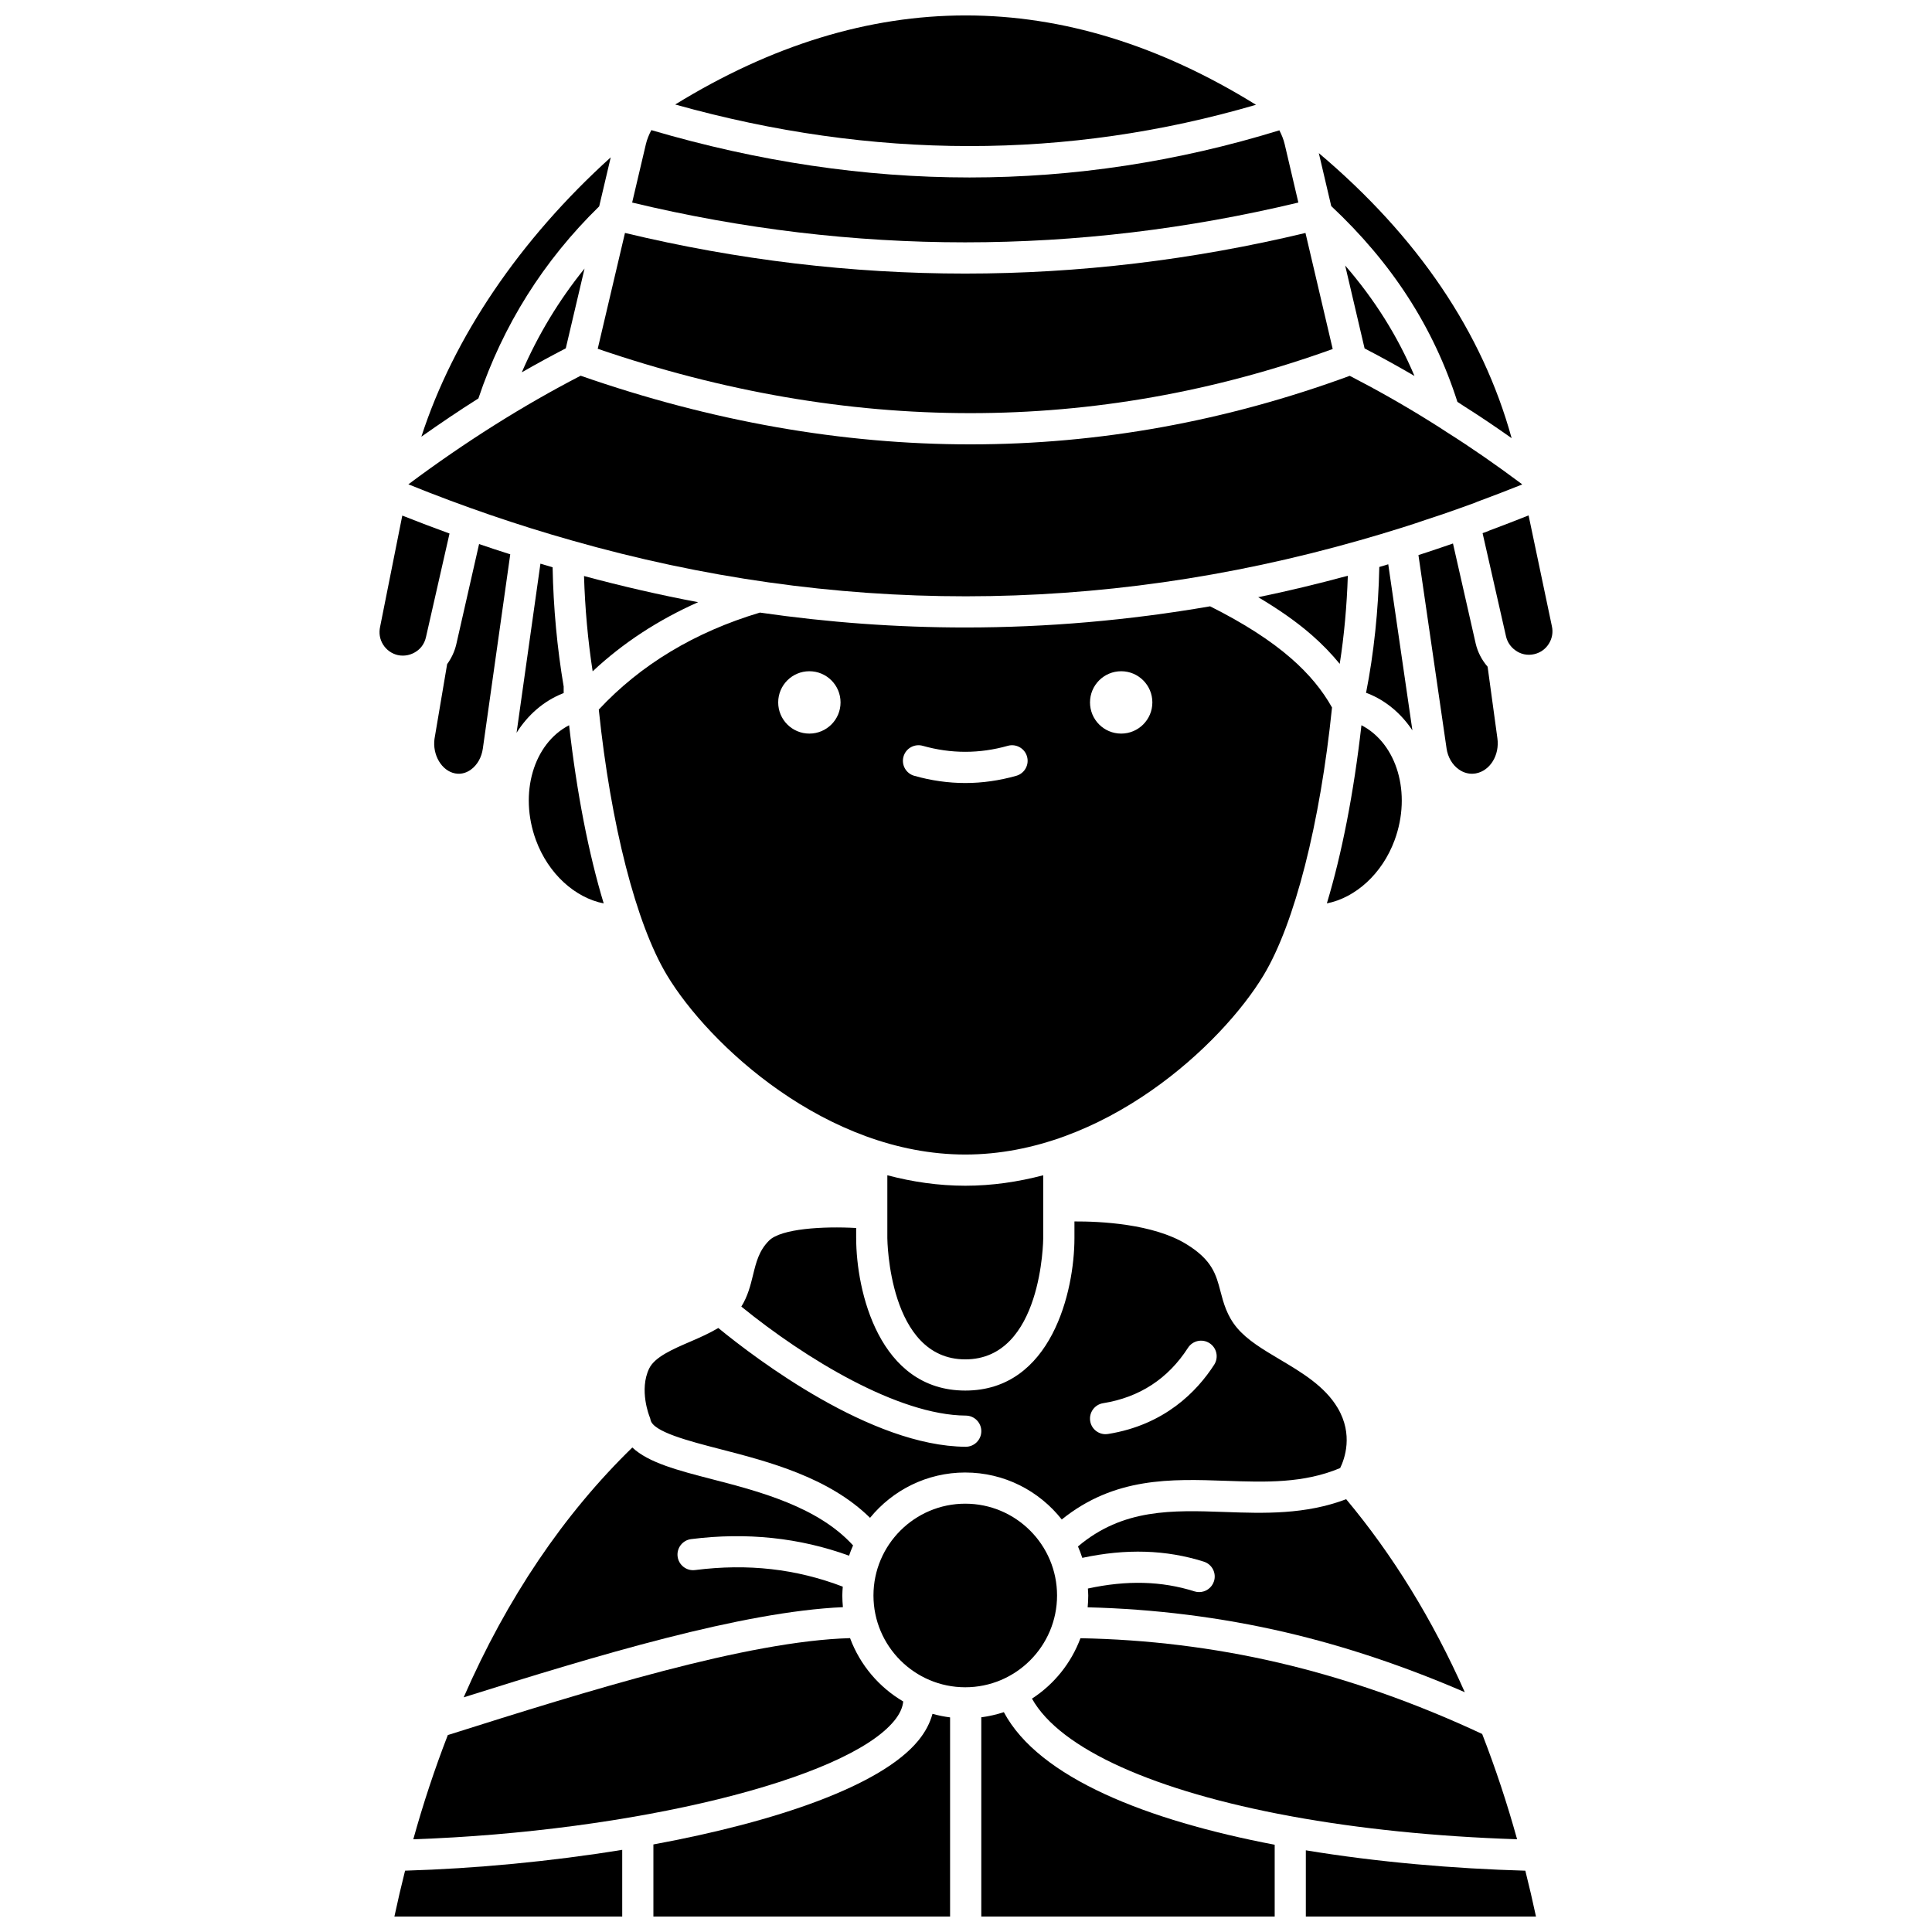 <?xml version="1.0" encoding="UTF-8"?>
<!-- Uploaded to: SVG Find, www.svgrepo.com, Generator: SVG Find Mixer Tools -->
<svg width="800px" height="800px" version="1.1" viewBox="144 144 512 512" xmlns="http://www.w3.org/2000/svg">
 <defs>
  <clipPath id="e">
   <path d="m322 148.09h155v34.906h-155z"/>
  </clipPath>
  <clipPath id="d">
   <path d="m317 598h79v53.902h-79z"/>
  </clipPath>
  <clipPath id="c">
   <path d="m490 634h62v17.902h-62z"/>
  </clipPath>
  <clipPath id="b">
   <path d="m404 597h78v54.902h-78z"/>
  </clipPath>
  <clipPath id="a">
   <path d="m248 634h61v17.902h-61z"/>
  </clipPath>
 </defs>
 <path d="m518.3 337.55-6.398-44.008c-0.789 0.234-1.582 0.48-2.371 0.711-0.234 11.422-1.457 22.977-3.512 33.359 0.141 0.055 0.305 0.09 0.441 0.145 4.93 1.953 8.922 5.426 11.84 9.793z"/>
 <path d="m495.63 383.41c7.582-1.5 14.664-7.812 17.957-16.762 4.574-12.441 0.586-25.629-8.793-30.453-2.027 17.918-5.184 34.039-9.164 47.215z"/>
 <path d="m484.65 576.57c15.91 3.707 31.852 9.094 47.535 15.879-8.547-19.262-19.105-36.398-31.438-51.145-10.812 4.098-21.66 3.769-32.191 3.387-13.836-0.484-26.961-0.953-38.883 9.137 0.43 0.984 0.812 1.988 1.145 3.019 11.625-2.488 22.203-2.164 32.211 1.008 2.176 0.691 3.379 3.012 2.691 5.184-0.559 1.762-2.188 2.883-3.938 2.883-0.418 0-0.836-0.066-1.25-0.195-8.668-2.75-17.938-2.988-28.23-0.75 0.031 0.613 0.094 1.219 0.094 1.844 0 1.059-0.059 2.098-0.156 3.133 17.602 0.441 35.211 2.609 52.41 6.617z"/>
 <path d="m399.84 310.29c-18.168 0-36.328-1.328-54.457-3.949-17.281 5.168-31.621 13.82-42.699 25.703 3.18 30.555 9.887 56.758 18.039 70.344 11.035 18.395 42.266 47.574 79.09 47.574s68.051-29.18 79.09-47.574c8.199-13.672 14.938-40.105 18.098-70.895-2.574-4.59-6.074-8.852-10.758-12.949-5.539-4.848-12.633-9.387-21.551-13.863-21.586 3.723-43.219 5.609-64.852 5.609zm-41.348 28.121c-4.566 0-8.262-3.699-8.262-8.262 0-4.566 3.699-8.262 8.262-8.262 4.566 0 8.262 3.699 8.262 8.262 0.004 4.559-3.699 8.262-8.262 8.262zm54.836 11.184c-4.481 1.27-9.027 1.914-13.52 1.914-4.496 0-9.043-0.645-13.52-1.914-2.199-0.621-3.469-2.906-2.848-5.098 0.621-2.199 2.918-3.465 5.098-2.848 7.488 2.117 15.043 2.121 22.539 0 2.188-0.617 4.481 0.652 5.098 2.848 0.625 2.191-0.652 4.477-2.848 5.098zm27.797-11.184c-4.566 0-8.262-3.699-8.262-8.262 0-4.566 3.699-8.262 8.262-8.262 4.566 0 8.262 3.699 8.262 8.262 0 4.559-3.703 8.262-8.262 8.262z"/>
 <path d="m491.67 312.33c2.769 2.422 5.211 4.965 7.371 7.598 1.18-7.477 1.883-15.426 2.148-23.352-7.902 2.141-15.82 4.051-23.75 5.688 5.461 3.234 10.23 6.562 14.23 10.066z"/>
 <path d="m301.06 321.91c8.016-7.516 17.375-13.629 27.953-18.324-10.098-1.906-20.18-4.219-30.242-6.938 0.258 8.48 1.023 17.098 2.289 25.262z"/>
 <path d="m504.36 287.18c3.723-1.066 7.449-2.168 11.215-3.359 2.074-0.648 4.184-1.34 6.293-2.07 2.961-0.961 5.887-1.938 8.777-2.992l4.223-1.52c0.082-0.043 0.172-0.074 0.258-0.113 0.027-0.012 0.055-0.023 0.082-0.039 0.051-0.02 0.09-0.047 0.141-0.062 4.012-1.477 8.023-3.027 12.035-4.629-0.055-0.055-0.09-0.102-0.133-0.156-6.941-5.176-13.383-9.637-19.707-13.629-1.117-0.75-3.512-2.269-4.551-2.91-7.09-4.426-14.238-8.461-21.293-12.102-32.91 12.086-66.504 18.164-100.53 18.164-34.059 0-68.562-6.086-103.29-18.191-15.203 7.856-30.559 17.512-45.656 28.781 14.43 5.844 29.023 10.84 43.398 14.898 69.25 19.73 139.48 19.703 208.73-0.07z"/>
 <path d="m399.81 458.23c-7.113 0-14.023-1.027-20.656-2.773v16.645 0.008c0 0.32 0.309 32.137 20.656 32.137 20.422 0 20.656-31.812 20.656-32.133v-0.008-16.648c-6.637 1.742-13.543 2.773-20.656 2.773z"/>
 <path d="m505.63 236.34c4.387 2.269 8.801 4.719 13.219 7.289-4.469-10.555-10.555-20.258-18.367-29.266z"/>
 <g clip-path="url(#e)">
  <path d="m476.84 171.77-0.055-0.039c-50.922-31.512-102.69-31.516-153.85-0.035 52.309 14.66 104.02 14.688 153.91 0.074z"/>
 </g>
 <path d="m530.23 250.5c0.723 0.461 1.41 0.91 1.84 1.203 4.062 2.566 8.227 5.375 12.527 8.414-7.738-28.062-24.855-53.375-51.098-75.539l3.293 14.039c16.156 15.141 27.117 32.141 33.438 51.883z"/>
 <path d="m488.08 197.68-3.629-15.477c-0.301-1.281-0.805-2.496-1.406-3.664-26.918 8.297-54.348 12.492-82.109 12.492-27.836 0-56-4.211-84.324-12.547-0.621 1.195-1.145 2.43-1.449 3.738l-3.637 15.457c58.551 14.059 117.9 14.059 176.55 0z"/>
 <path d="m302.79 198.69 3.059-12.992c-24.059 21.742-41.656 47.684-50.18 74.027 5.019-3.535 10.055-6.953 15.109-10.133 6.516-19.398 17.273-36.512 32.012-50.902z"/>
 <path d="m497.18 236.49-7.215-30.754c-59.906 14.355-120.54 14.355-180.34-0.004l-7.223 30.699c66.355 22.723 131.85 22.742 194.78 0.059z"/>
 <path d="m298.91 215.17c-6.797 8.395-12.344 17.594-16.629 27.5 3.887-2.234 7.777-4.348 11.656-6.356z"/>
 <g clip-path="url(#d)">
  <path d="m387.36 605.27c-9.805 11.969-37.605 21.512-70.203 27.527v19.102h78.625v-52.777c-1.594-0.199-3.148-0.516-4.664-0.938-0.652 2.422-1.879 4.789-3.758 7.086z"/>
 </g>
 <path d="m254.53 316.5c1.203-0.867 2-2.117 2.352-3.633l6.246-27.477c-4.18-1.523-8.355-3.102-12.516-4.758l-5.859 29.379c-0.398 1.734-0.113 3.41 0.777 4.82 0.891 1.418 2.281 2.406 3.906 2.777 1.75 0.383 3.617-0.023 5.094-1.109z"/>
 <path d="m286.03 366.65c3.293 8.949 10.383 15.27 17.957 16.766-3.984-13.176-7.144-29.301-9.168-47.219-9.375 4.824-13.359 18.012-8.789 30.453z"/>
 <path d="m424.13 566.82c0-13.414-10.91-24.328-24.324-24.328-13.414 0-24.328 10.91-24.328 24.328 0 13.41 10.91 24.324 24.328 24.324 13.41 0 24.324-10.91 24.324-24.324z"/>
 <path d="m535.1 348.96c3.797-0.684 6.363-4.875 5.719-9.352l-2.586-18.914c-1.516-1.75-2.625-3.836-3.168-6.176l-6.012-26.488c-1.52 0.516-3.047 1.066-4.559 1.555-1.504 0.52-3.055 1.016-4.594 1.512l7.457 51.273c0.332 2.269 1.492 4.273 3.191 5.496 1.367 0.992 2.984 1.383 4.551 1.094z"/>
 <path d="m536.79 603.52c-17.758-8.305-35.91-14.691-54.012-18.906-17.207-4.012-34.836-6.144-52.449-6.469-2.465 6.617-7.004 12.223-12.844 16.008 7.496 13.449 32.797 24.566 68.43 31.133 0.008 0 0.012-0.004 0.02-0.004 0.121 0 0.223 0.059 0.344 0.07 17.699 3.238 37.922 5.356 59.766 6.07-2.644-9.516-5.684-18.719-9.254-27.902z"/>
 <g clip-path="url(#c)">
  <path d="m490.06 634.35v17.551h60.992c-0.875-4.086-1.812-8.141-2.824-12.148-18.941-0.539-39.133-2.258-58.168-5.402z"/>
 </g>
 <g clip-path="url(#b)">
  <path d="m410.03 597.74c-1.922 0.637-3.922 1.086-5.977 1.355v52.805h77.754v-19.023c-33.758-6.445-62.477-17.68-71.777-35.137z"/>
 </g>
 <path d="m555.26 309.93-6.168-29.34c-3.438 1.363-6.906 2.715-10.387 4.004-0.16 0.086-0.332 0.16-0.504 0.227l-1.301 0.469 6.215 27.379c0.34 1.441 1.156 2.691 2.363 3.594 1.461 1.121 3.289 1.508 5.078 1.102 1.633-0.363 3.008-1.34 3.894-2.75 0.891-1.414 1.18-3.074 0.809-4.684z"/>
 <path d="m399.81 534.23c10.367 0 19.598 4.879 25.566 12.449 14-11.27 28.969-10.758 43.48-10.246 10.605 0.375 20.633 0.691 30.301-3.383 1.18-2.418 3.531-8.859-0.656-15.926-3.43-5.785-9.531-9.41-15.434-12.914-4.387-2.606-8.531-5.07-11.262-8.336-2.68-3.211-3.578-6.629-4.363-9.641-1.164-4.457-2.172-8.309-9.043-12.523-8.832-5.418-22.918-6.047-29.66-6.016v4.418 0.008c0 13.973-6.043 40.395-28.922 40.395-22.875 0-28.922-26.426-28.922-40.395v-0.008h-0.004v-2.68c-8.719-0.492-19.891 0.16-23.074 3.328-2.668 2.66-3.414 5.68-4.269 9.18-0.652 2.672-1.383 5.602-3.09 8.32 16.98 13.805 41.551 28.766 59.496 28.887 2.281 0.016 4.121 1.879 4.102 4.16-0.016 2.273-1.863 4.102-4.133 4.102h-0.027c-25.055-0.172-55.41-23.188-65.539-31.477-2.281 1.363-4.824 2.5-7.352 3.586-4.648 2-9.461 4.07-10.949 7.113-2.785 5.707 0.062 12.734 0.086 12.805 0.117 0.27 0.203 0.551 0.258 0.836 0.605 3.156 10.117 5.609 18.504 7.777 12.992 3.356 28.785 7.496 39.664 18.191 5.984-7.324 15.074-12.012 25.242-12.012zm36.527-18.367c9.641-1.547 17.207-6.477 22.492-14.676 1.234-1.918 3.793-2.477 5.711-1.23 1.918 1.234 2.469 3.793 1.23 5.711-4.543 7.047-13.113 15.953-28.129 18.352-0.223 0.039-0.441 0.055-0.656 0.055-1.996 0-3.75-1.445-4.074-3.481-0.359-2.25 1.172-4.371 3.426-4.731z"/>
 <g clip-path="url(#a)">
  <path d="m248.52 651.9h60.375v-17.676c-18.797 3.062-38.762 4.965-57.547 5.523-1.012 4.016-1.949 8.066-2.828 12.152z"/>
 </g>
 <path d="m367.38 569.91c-0.094-1.02-0.156-2.051-0.156-3.09 0-0.789 0.062-1.562 0.121-2.336-12.305-4.719-25.145-6.184-39.145-4.402-2.242 0.293-4.336-1.312-4.625-3.578-0.289-2.266 1.312-4.336 3.578-4.625 14.695-1.863 28.742-0.371 41.855 4.391 0.316-0.926 0.668-1.836 1.066-2.719-9.266-10.184-24.656-14.262-37.23-17.508-9.219-2.379-17.004-4.422-21.27-8.445-18.203 17.707-33.207 39.918-44.695 66.211 35.422-11.148 73.707-22.695 100.5-23.898z"/>
 <path d="m287.22 293.38-6.324 44.812c2.949-4.668 7.094-8.375 12.254-10.434 0.07-0.027 0.156-0.047 0.227-0.07v-1.668c0-0.016 0.008-0.027 0.008-0.047-1.727-10.121-2.746-21.031-2.938-31.637-1.078-0.309-2.152-0.633-3.227-0.957z"/>
 <path d="m264.93 314.71c-0.449 1.949-1.305 3.731-2.434 5.293l-3.344 19.77c-0.602 4.273 1.895 8.531 5.473 9.191 1.824 0.344 3.277-0.359 4.168-1.008 1.68-1.211 2.84-3.242 3.164-5.578l7.266-51.477c-2.75-0.883-5.508-1.77-8.262-2.719z"/>
 <path d="m380.97 600.04c1.449-1.773 2.234-3.465 2.391-5.133-6.438-3.785-11.453-9.699-14.086-16.785-27.324 0.781-69.137 13.844-106.6 25.688-3.519 9.09-6.531 18.199-9.148 27.621 58.23-2.023 114.66-15.793 127.44-31.391z"/>
</svg>